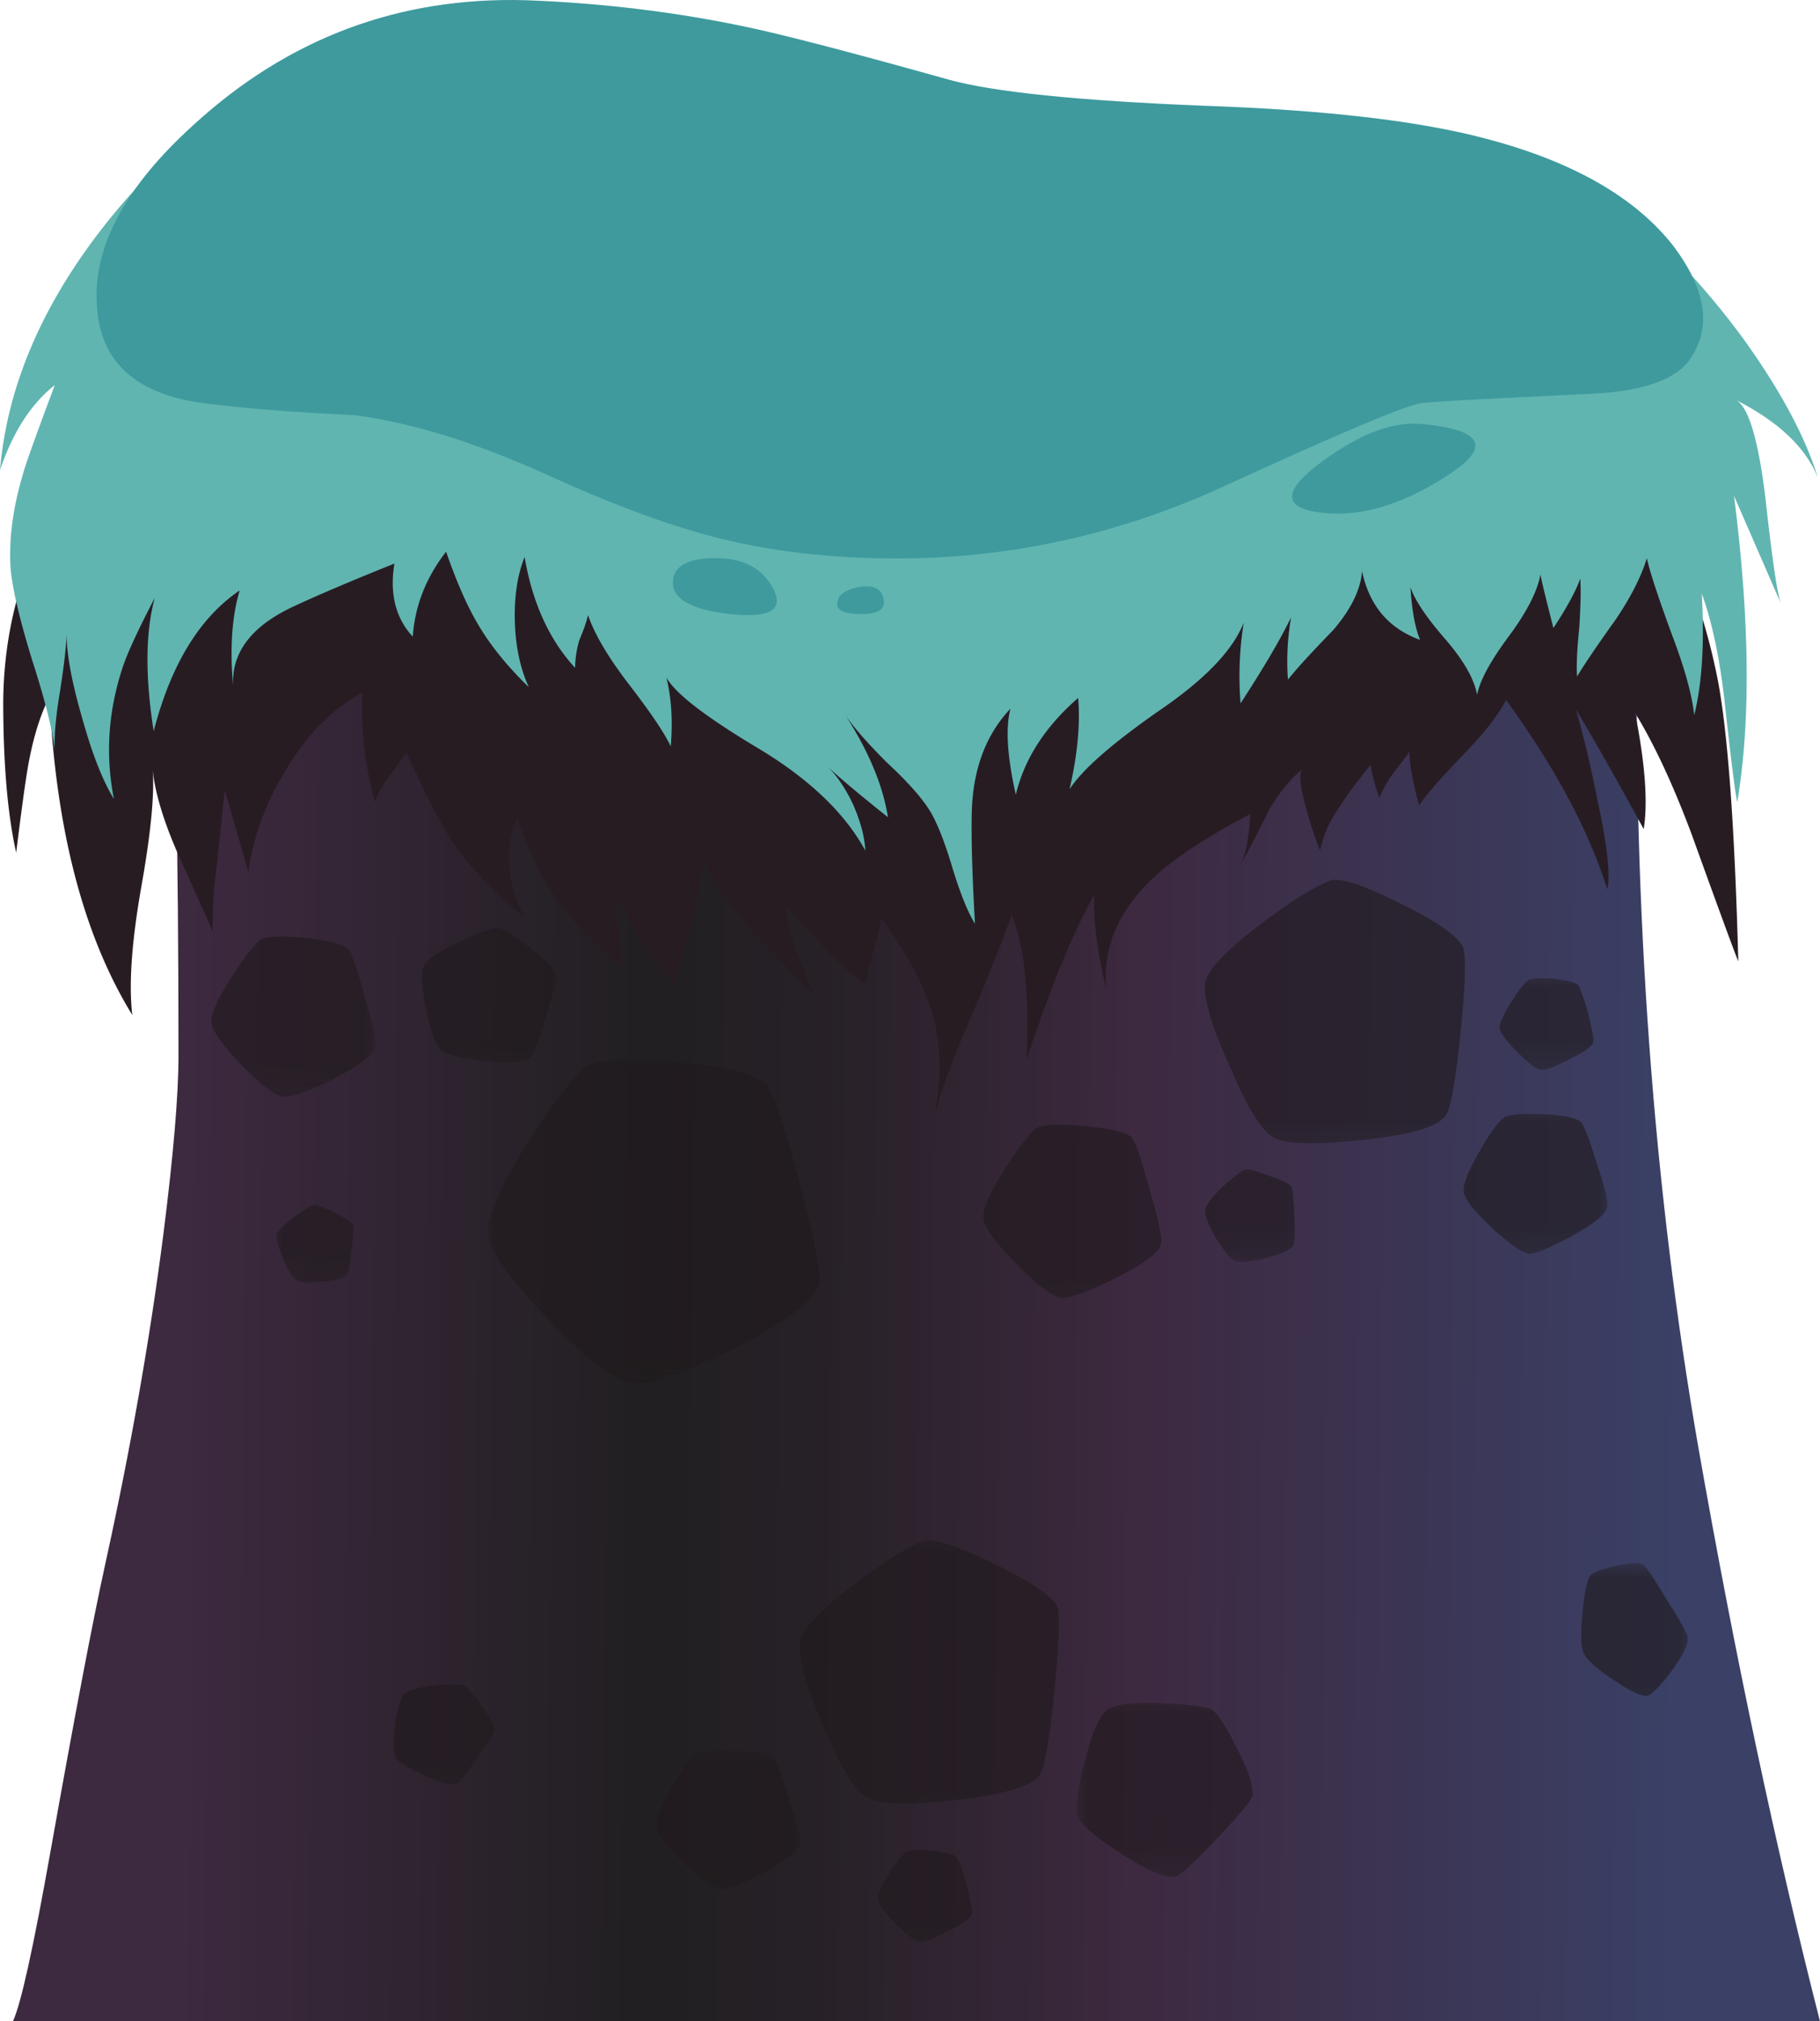 <svg xmlns="http://www.w3.org/2000/svg" viewBox="0 0 84.65 94.01"><defs><clipPath id="a"><path d="M44 28.208h5v4h-5v-4z"/></clipPath><clipPath id="ai"><path d="M29 8h11v11H29V8z"/></clipPath><clipPath id="s"><path d="M44 29h5v4h-5v-4z"/></clipPath><clipPath id="b"><path d="M58 11.208h5v6h-5v-6z"/></clipPath><clipPath id="u"><path d="M58 11.208h5v6h-5v-6z"/></clipPath><clipPath id="v"><path d="M58 12h5v6h-5v-6z"/></clipPath><clipPath id="c"><path d="M54 28.208h6v6h-6v-6z"/></clipPath><clipPath id="x"><path d="M54 28.208h6v6h-6v-6z"/></clipPath><clipPath id="y"><path d="M54 29h6v6h-6v-6z"/></clipPath><clipPath id="d"><path d="M24 4.208h6v6h-6v-6z"/></clipPath><clipPath id="A"><path d="M24 4.208h6v6h-6v-6z"/></clipPath><clipPath id="B"><path d="M24 5h6v6h-6V5z"/></clipPath><clipPath id="e"><path d="M55 35.208h5v4h-5v-4z"/></clipPath><clipPath id="D"><path d="M55 35.208h5v4h-5v-4z"/></clipPath><clipPath id="E"><path d="M55 36h5v4h-5v-4z"/></clipPath><clipPath id="f"><path d="M32 2.208h5v5h-5v-5z"/></clipPath><clipPath id="G"><path d="M32 2.208h5v5h-5v-5z"/></clipPath><clipPath id="H"><path d="M32 3h5v5h-5V3z"/></clipPath><clipPath id="g"><path d="M7 34.208h7v7H7v-7z"/></clipPath><clipPath id="J"><path d="M7 34.208h7v7H7v-7z"/></clipPath><clipPath id="K"><path d="M7 35h7v7H7v-7z"/></clipPath><clipPath id="h"><path d="M36 26.208h8v8h-8v-8z"/></clipPath><clipPath id="r"><path d="M44 28.208h5v4h-5v-4z"/></clipPath><clipPath id="M"><path d="M36 26.208h8v8h-8v-8z"/></clipPath><clipPath id="N"><path d="M36 27h8v8h-8v-8z"/></clipPath><clipPath id="i"><path d="M40 5.208h7v7h-7v-7z"/></clipPath><clipPath id="P"><path d="M40 5.208h7v7h-7v-7z"/></clipPath><clipPath id="Q"><path d="M40 6h7v7h-7V6z"/></clipPath><clipPath id="j"><path d="M15 35.208h6v6h-6v-6z"/></clipPath><clipPath id="S"><path d="M15 35.208h6v6h-6v-6z"/></clipPath><clipPath id="T"><path d="M15 36h6v6h-6v-6z"/></clipPath><clipPath id="k"><path d="M18 23.208h13v13H18v-13z"/></clipPath><clipPath id="V"><path d="M18 23.208h13v13H18v-13z"/></clipPath><clipPath id="W"><path d="M18 24h13v13H18V24z"/></clipPath><clipPath id="l"><path d="M10 27.208h4v4h-4v-4z"/></clipPath><clipPath id="Y"><path d="M10 27.208h4v4h-4v-4z"/></clipPath><clipPath id="Z"><path d="M10 28h4v4h-4v-4z"/></clipPath><clipPath id="m"><path d="M14 8.208h5v5h-5v-5z"/></clipPath><clipPath id="ab"><path d="M14 8.208h5v5h-5v-5z"/></clipPath><clipPath id="ac"><path d="M14 9h5v5h-5V9z"/></clipPath><clipPath id="n"><path d="M44 32.208h11v11H44v-11z"/></clipPath><clipPath id="ae"><path d="M44 32.208h11v11H44v-11z"/></clipPath><clipPath id="af"><path d="M44 33h11v11H44V33z"/></clipPath><clipPath id="o"><path d="M29 7.208h11v11H29v-11z"/></clipPath><clipPath id="ah"><path d="M29 7.208h11v11H29v-11z"/></clipPath><mask id="O"><g clip-path="url(#i)"><path d="M40 5.208h7v7h-7v-7z" fill-opacity=".629"/></g></mask><mask id="X"><g clip-path="url(#l)"><path d="M10 27.208h4v4h-4v-4z" fill-opacity=".629"/></g></mask><mask id="I"><g clip-path="url(#g)"><path d="M7 34.208h7v7H7v-7z" fill-opacity=".629"/></g></mask><mask id="t"><g clip-path="url(#b)"><path d="M58 11.208h5v6h-5v-6z" fill-opacity=".629"/></g></mask><mask id="z"><g clip-path="url(#d)"><path d="M24 4.208h6v6h-6v-6z" fill-opacity=".629"/></g></mask><mask id="aa"><g clip-path="url(#m)"><path d="M14 8.208h5v5h-5v-5z" fill-opacity=".629"/></g></mask><mask id="R"><g clip-path="url(#j)"><path d="M15 35.208h6v6h-6v-6z" fill-opacity=".629"/></g></mask><mask id="w"><g clip-path="url(#c)"><path d="M54 28.208h6v6h-6v-6z" fill-opacity=".629"/></g></mask><mask id="F"><g clip-path="url(#f)"><path d="M32 2.208h5v5h-5v-5z" fill-opacity=".629"/></g></mask><mask id="ad"><g clip-path="url(#n)"><path d="M44 32.208h11v11H44v-11z" fill-opacity=".629"/></g></mask><mask id="q"><g clip-path="url(#a)"><path d="M44 28.208h5v4h-5v-4z" fill-opacity=".629"/></g></mask><mask id="U"><g clip-path="url(#k)"><path d="M18 23.208h13v13H18v-13z" fill-opacity=".629"/></g></mask><mask id="L"><g clip-path="url(#h)"><path d="M36 26.208h8v8h-8v-8z" fill-opacity=".629"/></g></mask><mask id="ag"><g clip-path="url(#o)"><path d="M29 7.208h11v11H29v-11z" fill-opacity=".629"/></g></mask><mask id="C"><g clip-path="url(#e)"><path d="M55 35.208h5v4h-5v-4z" fill-opacity=".629"/></g></mask><linearGradient id="p" y2="54.762" gradientUnits="userSpaceOnUse" x2="78.449" gradientTransform="matrix(.8 -.006 -.006 -.8 0 75.2)" y1="54.762" x1="9.122"><stop offset="0" stop-color="#3d2940"/><stop offset=".31" stop-color="#211f21"/><stop offset=".427" stop-color="#272127"/><stop offset=".584" stop-color="#372739"/><stop offset=".635" stop-color="#3d2940"/><stop offset="1" stop-color="#3a4066"/></linearGradient></defs><path d="M60.922 52.239c-.16-10.961.598-21.265 2.277-30.918 1.36-7.734 2.867-14.84 4.52-21.32H.48c.293.613.758 2.719 1.399 6.32.883 4.957 1.562 8.531 2.043 10.719.933 4.238 1.652 8.32 2.156 12.238.375 2.961.563 5.176.563 6.645 0 7.652-.121 13.73-.36 18.238.184.398.614.895 1.278 1.48 1.386 1.122 3.363 2.055 5.921 2.801 2.961.852 6.934 1.68 11.918 2.481 4.696.746 8.668 1.238 11.922 1.476 4.106.297 8.825-.425 14.16-2.16 6.321-2.051 9.465-4.719 9.442-8z" fill-rule="evenodd" fill="url(#p)" transform="matrix(1.25 0 0 -1.25 0 94.01)"/><path d="M47.749 49.311c.137-3.066-.098-5.317-.698-6.752-.268.801-.918 2.436-1.953 4.902-.835 1.89-1.392 3.443-1.675 4.649.366-1.836.356-3.452-.02-4.849-.37-1.333-1.187-2.871-2.45-4.6.033.167-.07.664-.303 1.499-.23.801-.332 1.265-.299 1.396l-.151.202c-.6-.43-1.23-.997-1.899-1.7-.767-.83-1.348-1.465-1.748-1.9.035.567.2 1.27.498 2.1.2.468.469 1.133.8 2.002a158.584 158.584 0 01-2.948-3.002c-1.168-1.232-1.9-2.35-2.203-3.35-.034.8-.2 1.782-.497 2.948 0 .035-.284 1.002-.85 2.902-1.304-1.466-2.203-2.93-2.7-4.4a34.39 34.39 0 00.346 3.652c-1.264-.967-2.28-2.002-3.046-3.101-.733-1.035-1.368-2.314-1.9-3.853-.303.635-.42 1.388-.352 2.252.064.835.298 1.616.699 2.353-1.534-1.201-2.73-2.5-3.599-3.901-.366-.566-1.001-1.816-1.9-3.75-.033.034-.302.4-.801 1.099-.331.434-.551.835-.649 1.201-.468-1.601-.668-3.301-.601-5.102-1.401.766-2.582 1.967-3.549 3.603-.932 1.499-1.518 3.08-1.748 4.745-.567-1.962-.933-3.232-1.104-3.798-.034.366-.146 1.47-.346 3.3-.172 1.333-.234 2.437-.2 3.302-.034-.102-.587-1.334-1.65-3.701-.66-1.509-1.04-2.794-1.153-3.848.093 1.138-.089 2.988-.547 5.547-.434 2.5-.567 4.453-.4 5.85C3.88 43.51 2.598 38.578 2.3 32.413c-.464.898-.815 2.08-1.05 3.55-.131.83-.297 2.065-.497 3.696C.35 37.86.15 35.508.15 32.608c.03-3.067.748-5.913 2.149-8.55 1.435-2.632 3.433-4.814 6.001-6.548 6.299-4.165 12.452-7.1 18.447-8.799 8.433-2.466 17.535-2.417 27.3.147C63.253 11.294 70.034 15.01 74.4 20.01c2.768 3.169 4.599 7.051 5.503 11.65.463 2.466.78 6.816.947 13.053-.132-.304-.85-2.252-2.149-5.855-.868-2.33-1.752-4.23-2.651-5.7.469 2.37.6 4.17.4 5.402-1.368-2.5-2.416-4.351-3.149-5.552.331 1.133.664 2.535 1 4.205.464 2.162.616 3.548.45 4.145-.835-2.695-2.402-5.63-4.702-8.8-.367.703-1.015 1.535-1.949 2.5-1.064 1.105-1.767 1.9-2.099 2.403-.302-1.132-.45-1.967-.45-2.5-.034.064-.282.4-.751 1.002-.297.428-.517.815-.65 1.147-.234-.699-.366-1.216-.4-1.549-.664.83-1.133 1.465-1.401 1.9-.499.698-.815 1.397-.948 2.1-.2-.468-.415-1.118-.649-1.953-.298-1.065-.352-1.68-.152-1.847-.6.465-1.151 1.148-1.65 2.047-.528 1.088-.943 1.88-1.25 2.378.235-.401.386-1.177.45-2.325-2.1 1.099-3.647 2.134-4.649 3.102-1.533 1.498-2.217 3.178-2.051 5.048-.435-1.87-.615-3.335-.551-4.4-1.03 1.832-2.08 4.4-3.15 7.7z" fill-rule="evenodd" fill="#281c23"/><path d="M82.1 23.061c.318 2.897.561 4.562.728 5l-2.178-5c.731 5.733.785 10.484.151 14.249-.102-.464-.303-2.066-.601-4.8-.234-2.002-.586-3.632-1.05-4.902.133 2.305.015 4.185-.351 5.653-.098-.932-.435-2.152-1.001-3.651-.664-1.802-1.064-3.017-1.202-3.647-.263.863-.746 1.81-1.445 2.846-.835 1.167-1.435 2.051-1.801 2.651-.035-.497 0-1.25.103-2.251.062-1 .082-1.768.048-2.3-.2.567-.615 1.334-1.25 2.3-.401-1.568-.601-2.398-.601-2.5-.136.767-.615 1.719-1.45 2.852-.869 1.167-1.367 2.08-1.499 2.749-.136-.732-.62-1.583-1.45-2.549-.903-1.035-1.45-1.851-1.651-2.451.069 1.069.215 1.885.45 2.451-1.465-.532-2.369-1.602-2.7-3.203-.064.87-.517 1.787-1.347 2.753-1.002 1.032-1.705 1.798-2.1 2.3-.07-.966-.02-1.933.146-2.9-.498 1.03-1.284 2.368-2.349 3.999-.102-1.27-.049-2.52.146-3.75-.497 1.265-1.767 2.598-3.798 3.999-2.265 1.567-3.702 2.817-4.302 3.75.367-1.601.503-3.018.4-4.248-1.532 1.333-2.5 2.832-2.9 4.498-.4-1.769-.483-3.101-.248-4-1.134 1.201-1.734 2.784-1.798 4.751-.034 1.133.015 2.881.146 5.249-.331-.531-.683-1.401-1.048-2.598-.367-1.235-.72-2.118-1.05-2.651-.367-.6-1.035-1.352-2.003-2.251-.904-.903-1.547-1.64-1.924-2.198 1.089 1.695 1.748 3.282 1.978 4.747-1.27-1.01-2.203-1.792-2.803-2.35.459.45.854 1.05 1.202 1.803.33.767.517 1.465.55 2.1-.965-1.768-2.65-3.37-5.053-4.8-2.397-1.436-3.799-2.52-4.199-3.252.234.967.303 2.036.2 3.204-.297-.635-.966-1.622-1.997-2.955-.938-1.23-1.553-2.28-1.85-3.15-.069.303-.2.685-.4 1.153a4.756 4.756 0 00-.201 1.299c-1.2-1.299-1.983-3.017-2.348-5.151-.337.835-.484 1.835-.455 3.002.035 1.168.254 2.183.65 3.048-.996-.968-1.782-1.934-2.349-2.901-.498-.83-1.001-1.963-1.498-3.4-.933 1.202-1.45 2.52-1.55 3.952-.8-.865-1.083-2.002-.853-3.399-2.066.83-3.632 1.499-4.697 1.998-1.968.917-2.9 2.157-2.803 3.725-.161-1.768-.059-3.261.303-4.473-1.865 1.265-3.2 3.448-4 6.548-.4-2.534-.385-4.6.05-6.201-.767 1.47-1.27 2.553-1.5 3.252-.67 2.036-.8 4.068-.4 6.099-.533-.865-1.03-2.149-1.5-3.848-.468-1.626-.702-2.901-.698-3.828-.019.58-.121 1.455-.302 2.627-.2 1.166-.283 2.099-.25 2.803-.097-.938-.448-2.334-1.05-4.204-.565-1.831-.898-3.233-1-4.2C.4 25.176.58 23.71 1.05 22.11c.131-.499.635-1.9 1.499-4.2C1.45 18.775.6 20.093 0 21.86c.333-3.866 1.934-7.631 4.8-11.299 2.769-3.535 6.001-6.083 9.703-7.651C19.468.845 25.015.41 31.153 1.611c1.498.298 3.778.718 6.845 1.25.767.167 2.002.602 3.7 1.299 1.535.635 2.77 1.001 3.702 1.099 1.534.166 3.668.235 6.398.2 3.105-.034 5.233-.014 6.4.049 8.3.537 14.233 2.133 17.803 4.8 1.665 1.303 3.349 3.1 5.049 5.4 1.734 2.402 2.9 4.566 3.501 6.505-.566-1.402-1.836-2.603-3.803-3.604.57.312 1.02 1.796 1.352 4.452z" fill-rule="evenodd" fill="#60b5b1"/><path d="M42.5 25.963c-3.232.062-6.216-.235-8.95-.904-2.3-.566-5.015-1.563-8.15-2.998-3.335-1.5-6.299-2.417-8.901-2.75-2.832-.136-5.152-.317-6.948-.551-3.232-.4-4.917-1.934-5.049-4.6-.17-2.7 1.333-5.482 4.497-8.349 4.4-4.033 9.551-5.967 15.45-5.801 3.568.131 7.001.551 10.302 1.25 1.734.366 4.868 1.181 9.399 2.451 2.066.567 5.968.967 11.7 1.202 5.766.195 10.2.712 13.3 1.547 4.034 1.065 6.934 2.735 8.696 5 1.47 1.968 1.754 3.668.855 5.098-.601 1.035-2.133 1.62-4.605 1.753-5 .234-7.68.38-8.046.449-.766.131-3.77 1.401-8.999 3.799-4.669 2.167-9.517 3.301-14.551 3.404z" fill-rule="evenodd" fill="#3e9a9d"/><path d="M66.05 19.713c2.969.263 3.369 1.078 1.201 2.446-2.168 1.401-4.185 1.952-6.05 1.65-1.567-.264-1.47-1.05.298-2.349 1.734-1.27 3.252-1.85 4.551-1.747zM32.998 25.963c1.436-.07 2.417.395 2.955 1.396.532 1.001-.138 1.401-2.003 1.201-1.734-.2-2.617-.669-2.651-1.401s.532-1.134 1.699-1.196zM40.049 28.56c-.802 0-1.168-.181-1.099-.552.035-.332.351-.567.952-.698.698-.132 1.1.049 1.197.551.102.464-.249.699-1.05.699z" fill-rule="evenodd" fill="#3e9a9d"/><g mask="url(#q)" transform="matrix(1.25 0 0 -1.25 0 94.01)"><g clip-path="url(#r)"><g clip-path="url(#s)" transform="translate(0 -.792)"><path d="M47.16 32.273c.481-.16.774-.296.879-.402.055-.078.094-.453.121-1.117.028-.641.012-1-.039-1.082-.082-.16-.414-.32-1-.481-.562-.132-.933-.171-1.121-.121-.16.028-.398.297-.719.801-.293.508-.441.867-.441 1.082 0 .16.199.438.601.84.371.344.653.574.84.68.106.054.399-.016.879-.2z" fill-rule="evenodd" fill="#1f1a1c"/></g></g></g><g mask="url(#t)" transform="matrix(1.25 0 0 -1.25 0 94.01)"><g clip-path="url(#u)"><g clip-path="url(#v)" transform="translate(0 -.792)"><path d="M59.121 17.273c.024.161.32.305.879.438.535.133.906.16 1.121.082.106-.055.399-.481.879-1.281.508-.801.773-1.282.801-1.442.027-.238-.176-.652-.602-1.238-.398-.535-.691-.84-.879-.922-.187-.051-.586.121-1.199.524-.641.425-1.027.757-1.16 1-.133.211-.16.703-.082 1.476.055.668.133 1.121.242 1.363z" fill-rule="evenodd" fill="#1f1a1c"/></g></g></g><g mask="url(#w)" transform="matrix(1.25 0 0 -1.25 0 94.01)"><g clip-path="url(#x)"><g clip-path="url(#y)" transform="translate(0 -.792)"><path d="M59.398 32.754c.321-.934.457-1.481.403-1.641-.028-.269-.453-.629-1.281-1.082-.774-.426-1.305-.652-1.598-.679-.242 0-.695.308-1.363.921-.637.586-1 1.024-1.079 1.321-.082.238.094.73.52 1.476.375.668.68 1.11.922 1.321.133.136.586.187 1.359.16.774-.024 1.278-.117 1.52-.278.105-.054.304-.562.597-1.519z" fill-rule="evenodd" fill="#1f1a1c"/></g></g></g><g mask="url(#z)" transform="matrix(1.25 0 0 -1.25 0 94.01)"><g clip-path="url(#A)"><g clip-path="url(#B)" transform="translate(0 -.792)"><path d="M29.762 7.434c-.028-.266-.457-.629-1.282-1.082-.773-.426-1.308-.641-1.601-.641-.238-.023-.691.269-1.359.883-.641.613-1 1.066-1.079 1.359-.082.238.094.735.52 1.481.32.586.613 1.027.879 1.32.133.105.601.144 1.398.117.774-.027 1.282-.105 1.524-.238.105-.078.304-.602.597-1.559.293-.933.426-1.48.403-1.64z" fill-rule="evenodd" fill="#1f1a1c"/></g></g></g><g mask="url(#C)" transform="matrix(1.25 0 0 -1.25 0 94.01)"><g clip-path="url(#D)"><g clip-path="url(#E)" transform="translate(0 -.792)"><path d="M57.719 39.594c.535-.055.867-.137 1-.242.054-.055.176-.387.359-1 .16-.641.227-1.012.203-1.122-.027-.16-.32-.371-.883-.636-.503-.27-.851-.403-1.039-.403-.16 0-.453.215-.879.641-.402.398-.625.695-.679.879-.028.16.105.48.398.961.266.426.481.707.641.84.082.082.375.105.879.082z" fill-rule="evenodd" fill="#1f1a1c"/></g></g></g><g mask="url(#F)" transform="matrix(1.25 0 0 -1.25 0 94.01)"><g clip-path="url(#G)"><g clip-path="url(#H)" transform="translate(0 -.792)"><path d="M34.602 7.152c.503-.054.839-.132 1-.242.05-.051.171-.383.359-1 .16-.637.227-1.012.199-1.117-.027-.16-.32-.375-.879-.641-.508-.265-.855-.398-1.043-.398-.16 0-.453.211-.879.637-.398.402-.625.695-.679.882-.055.184.066.504.359.957.266.43.481.708.641.84.105.082.414.11.922.082z" fill-rule="evenodd" fill="#1f1a1c"/></g></g></g><g mask="url(#I)" transform="matrix(1.25 0 0 -1.25 0 94.01)"><g clip-path="url(#J)"><g clip-path="url(#K)" transform="translate(0 -.792)"><path d="M12.922 40.711c.133-.078.344-.664.637-1.758.32-1.066.453-1.707.402-1.922-.082-.293-.586-.679-1.52-1.16-.906-.453-1.535-.68-1.882-.68-.266 0-.758.36-1.477 1.082-.723.747-1.121 1.278-1.203 1.598-.078.293.148.856.68 1.68.457.722.816 1.203 1.082 1.441.16.16.691.199 1.597.121.883-.082 1.442-.215 1.684-.402z" fill-rule="evenodd" fill="#1f1a1c"/></g></g></g><g mask="url(#L)" transform="matrix(1.25 0 0 -1.25 0 94.01)"><g clip-path="url(#M)"><g clip-path="url(#N)" transform="translate(0 -.792)"><path d="M42.078 33.711c.137-.106.363-.746.684-1.918.343-1.172.492-1.867.437-2.082-.078-.32-.625-.734-1.64-1.238-.985-.508-1.664-.762-2.039-.762-.293 0-.84.402-1.641 1.199-.746.75-1.172 1.309-1.277 1.684-.082.316.16.918.718 1.797.508.8.907 1.336 1.2 1.601.187.16.761.199 1.718.121.961-.082 1.574-.215 1.84-.402z" fill-rule="evenodd" fill="#1f1a1c"/></g></g></g><g mask="url(#O)" transform="matrix(1.25 0 0 -1.25 0 94.01)"><g clip-path="url(#P)"><g clip-path="url(#Q)" transform="translate(0 -.792)"><path d="M45 12.434c.238-.082.574-.563 1-1.442.453-.855.652-1.453.602-1.801-.028-.16-.454-.679-1.282-1.558-.855-.906-1.375-1.387-1.558-1.442-.321-.105-.961.149-1.922.762-.934.586-1.492 1.039-1.68 1.359-.16.239-.105.907.16 2 .266 1.067.535 1.735.801 2 .211.239.852.348 1.918.321.906-.028 1.563-.094 1.961-.199z" fill-rule="evenodd" fill="#1f1a1c"/></g></g></g><g mask="url(#R)" transform="matrix(1.25 0 0 -1.25 0 94.01)"><g clip-path="url(#S)"><g clip-path="url(#T)" transform="translate(0 -.792)"><path d="M19.641 40.793c.613-.453.961-.801 1.039-1.039.054-.109-.067-.629-.36-1.563-.265-.906-.465-1.425-.601-1.558-.184-.16-.731-.199-1.641-.121-.824.105-1.371.226-1.637.359-.187.133-.375.629-.562 1.481-.184.851-.227 1.414-.117 1.679.078.242.492.535 1.238.879.641.32 1.133.508 1.48.563.188.027.575-.2 1.161-.68z" fill-rule="evenodd" fill="#1f1a1c"/></g></g></g><g mask="url(#U)" transform="matrix(1.25 0 0 -1.25 0 94.01)"><g clip-path="url(#V)"><g clip-path="url(#W)" transform="translate(0 -.792)"><path d="M28.441 35.711c.266-.184.692-1.387 1.278-3.598.586-2.187.84-3.48.761-3.883-.132-.585-1.16-1.371-3.082-2.359-1.812-.906-3.066-1.359-3.757-1.359-.586 0-1.602.734-3.039 2.199-1.442 1.469-2.243 2.535-2.403 3.199-.16.59.281 1.723 1.321 3.402.906 1.442 1.652 2.426 2.242 2.961.343.293 1.41.372 3.199.239 1.812-.16 2.973-.426 3.48-.801z" fill-rule="evenodd" fill="#1f1a1c"/></g></g></g><g mask="url(#X)" transform="matrix(1.25 0 0 -1.25 0 94.01)"><g clip-path="url(#Y)"><g clip-path="url(#Z)" transform="translate(0 -.792)"><path d="M12.398 30.91c.375-.183.614-.344.723-.476.051-.055.039-.364-.043-.922-.051-.535-.105-.84-.156-.918-.082-.137-.375-.227-.883-.282-.504-.054-.824-.039-.961.04-.133.027-.305.281-.519.761-.184.426-.278.731-.278.918.024.133.227.348.598.641.348.266.601.426.762.48.105.028.359-.054.757-.242z" fill-rule="evenodd" fill="#1f1a1c"/></g></g></g><g mask="url(#aa)" transform="matrix(1.25 0 0 -1.25 0 94.01)"><g clip-path="url(#ab)"><g clip-path="url(#ac)" transform="translate(0 -.792)"><path d="M17.199 13.312c.133-.027.36-.265.68-.718s.496-.774.519-.961c0-.106-.21-.453-.636-1.039-.403-.586-.657-.906-.762-.961-.16-.078-.547.012-1.16.281-.586.266-.945.481-1.078.641-.11.133-.137.519-.082 1.156.082.641.187 1.043.32 1.203.105.16.453.277 1.039.359.508.055.895.067 1.16.039z" fill-rule="evenodd" fill="#1f1a1c"/></g></g></g><g mask="url(#ad)" transform="matrix(1.25 0 0 -1.25 0 94.01)"><g clip-path="url(#ae)"><g clip-path="url(#af)" transform="translate(0 -.792)"><path d="M52 42.434c1.332-.641 2.133-1.176 2.398-1.602.161-.215.149-1.254-.039-3.121-.187-1.867-.371-2.934-.558-3.199-.266-.426-1.281-.735-3.039-.918-1.657-.188-2.75-.176-3.282.039-.453.16-1.015 1.027-1.679 2.597-.696 1.524-1.016 2.575-.961 3.161.055.48.734 1.214 2.039 2.203 1.121.851 1.988 1.398 2.601 1.636.348.137 1.188-.132 2.52-.796z" fill-rule="evenodd" fill="#1f1a1c"/></g></g></g><g mask="url(#ag)" transform="matrix(1.25 0 0 -1.25 0 94.01)"><g clip-path="url(#ah)"><g clip-path="url(#ai)" transform="translate(0 -.792)"><path d="M39.32 16.273c.133-.214.106-1.253-.082-3.121-.183-1.867-.371-2.933-.558-3.199-.266-.402-1.282-.707-3.039-.922-1.68-.187-2.774-.172-3.282.039-.453.16-1.011 1.028-1.679 2.602-.668 1.519-.973 2.574-.918 3.16.027.48.691 1.215 2 2.199 1.117.856 1.984 1.403 2.597 1.641.348.105 1.188-.16 2.52-.801 1.336-.641 2.148-1.172 2.441-1.598z" fill-rule="evenodd" fill="#1f1a1c"/></g></g></g></svg>